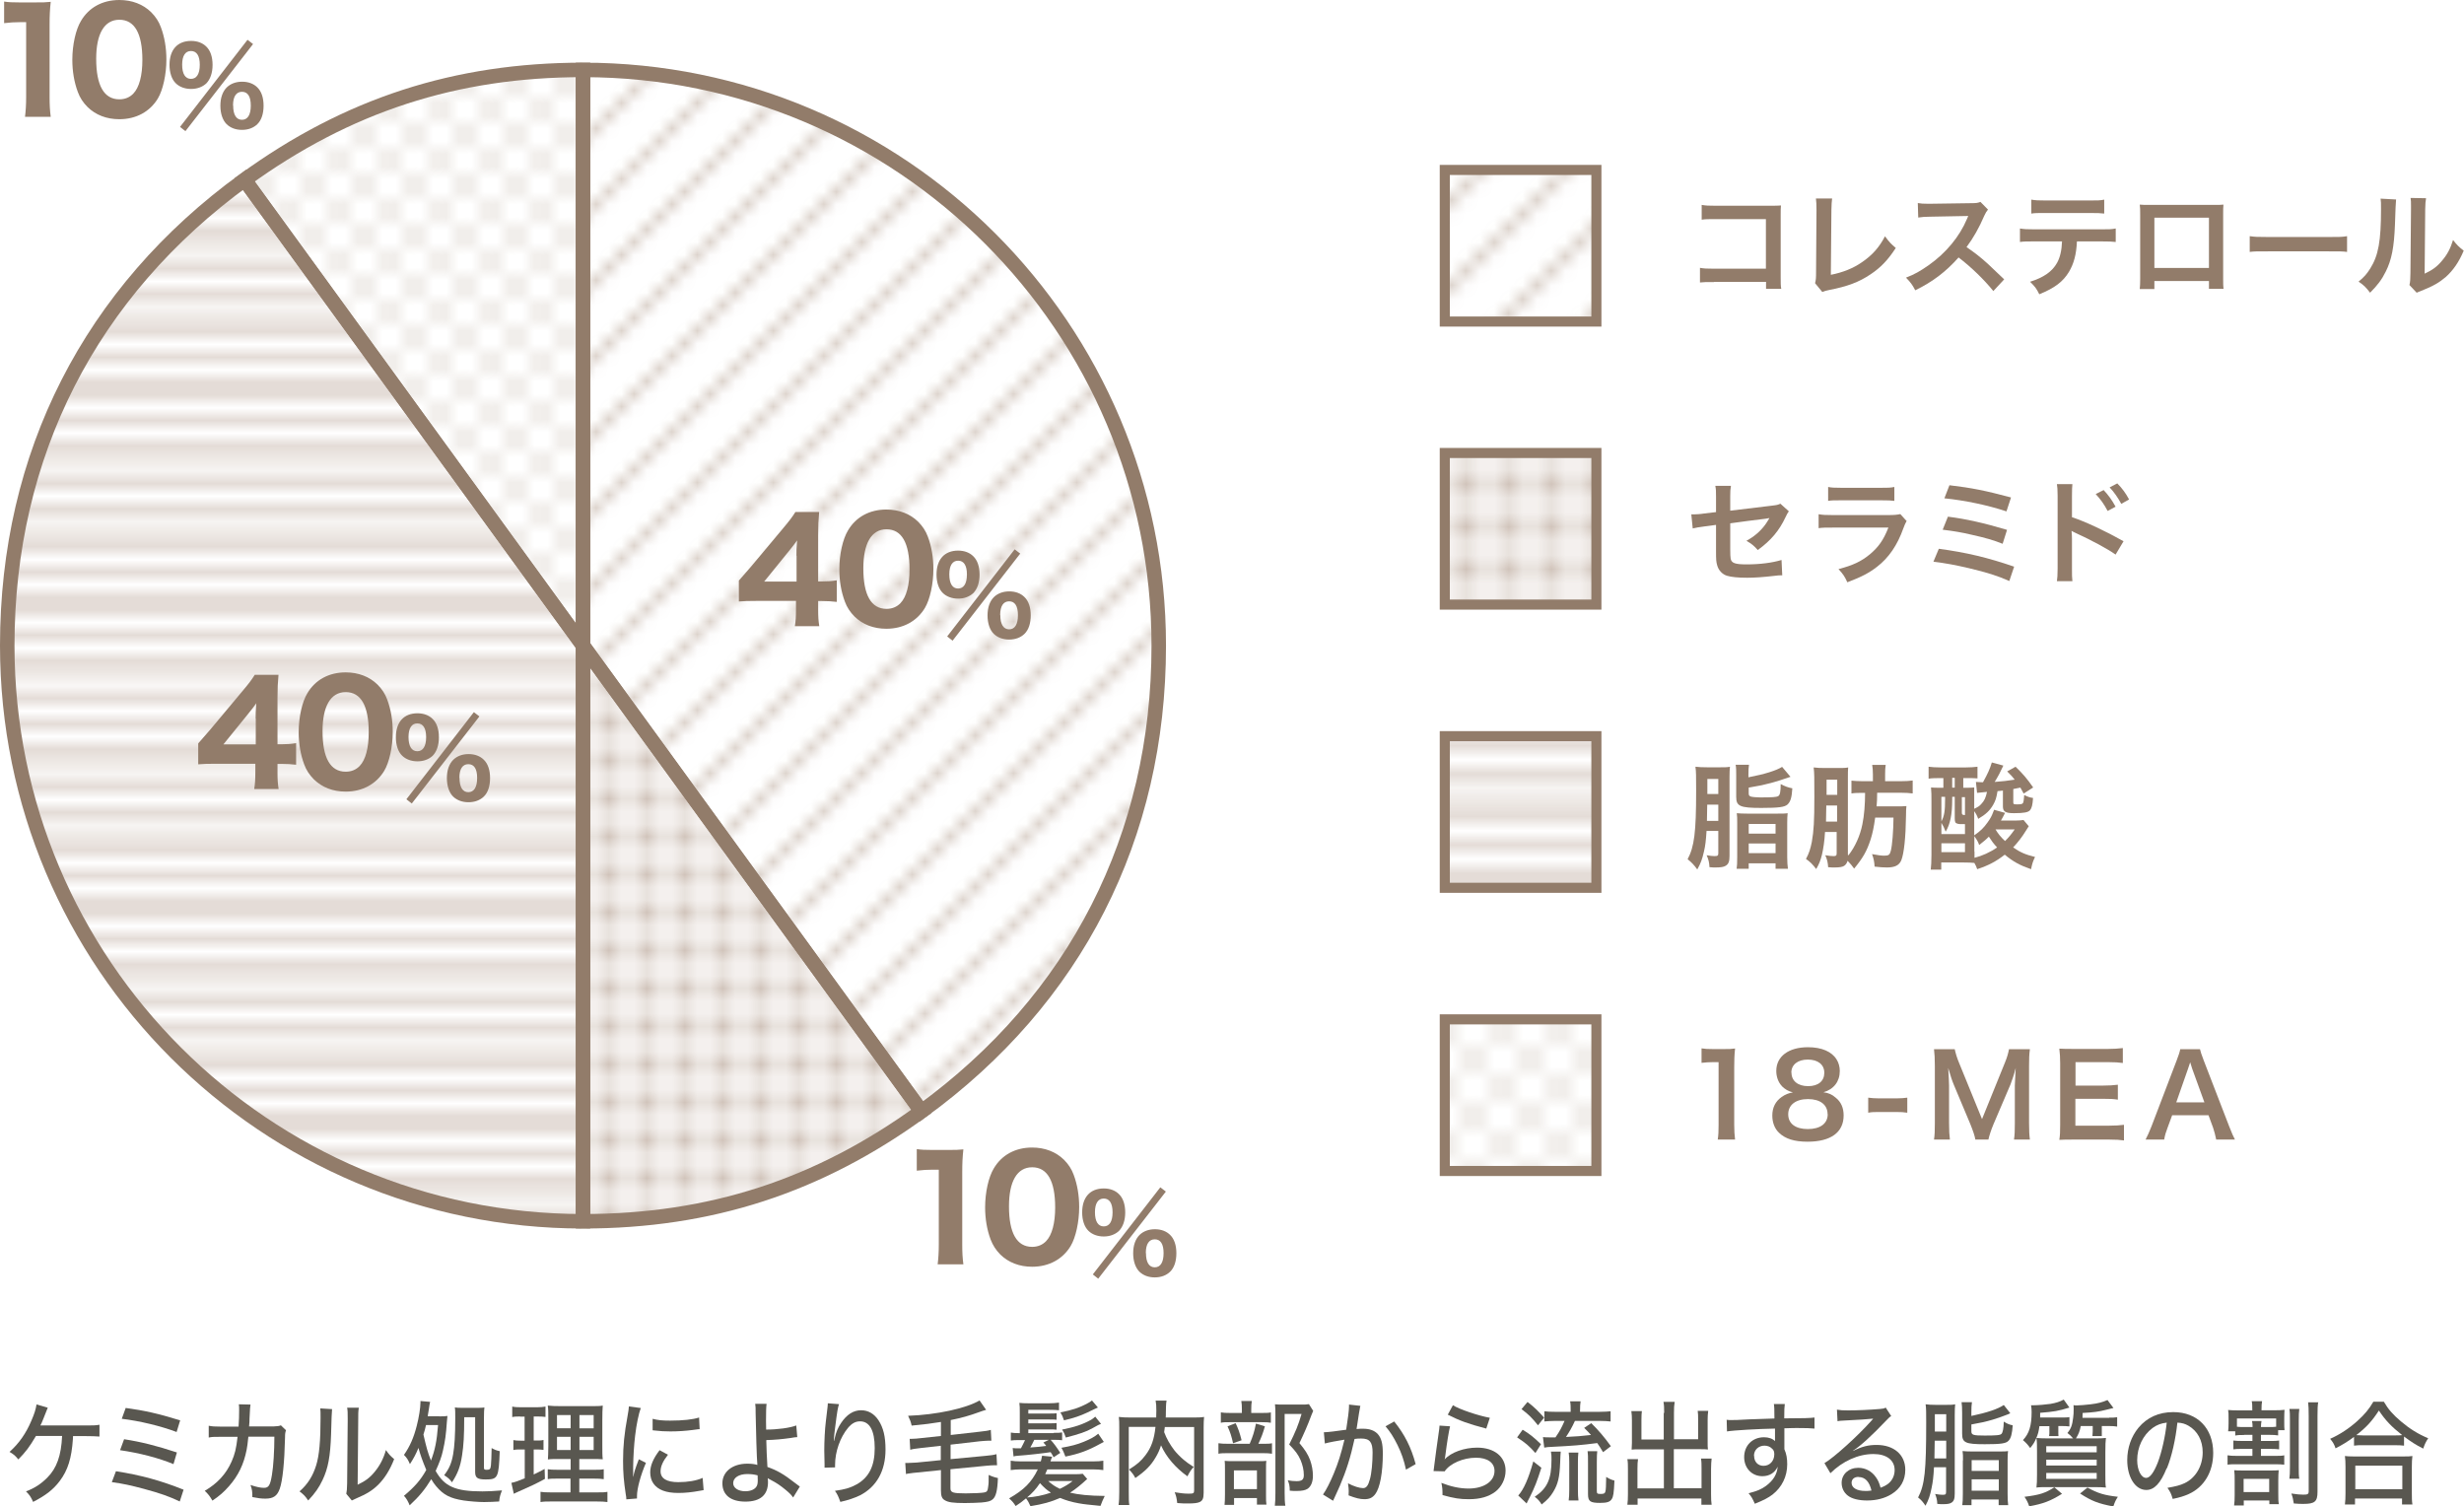 <?xml version="1.0" encoding="UTF-8"?>
<svg id="_レイヤー_2" data-name="レイヤー 2" xmlns="http://www.w3.org/2000/svg" xmlns:xlink="http://www.w3.org/1999/xlink" viewBox="0 0 173.41 106.02">
  <defs>
    <style>
      .cls-1, .cls-2, .cls-3, .cls-4, .cls-5, .cls-6 {
        fill: none;
      }

      .cls-2 {
        stroke-dasharray: 2 2;
      }

      .cls-2, .cls-3, .cls-4, .cls-5, .cls-6 {
        stroke: #a48b78;
      }

      .cls-2, .cls-4, .cls-5, .cls-6 {
        stroke-width: .3px;
      }

      .cls-7 {
        fill: url(#_新規パターンスウォッチ_5-2);
      }

      .cls-7, .cls-8, .cls-9, .cls-10 {
        stroke-width: .71px;
      }

      .cls-7, .cls-8, .cls-9, .cls-10, .cls-11, .cls-12, .cls-13, .cls-14 {
        stroke: #927c6a;
        stroke-miterlimit: 10;
      }

      .cls-8 {
        fill: url(#_新規パターンスウォッチ_3-2);
      }

      .cls-9 {
        fill: url(#_新規パターンスウォッチ_4-2);
      }

      .cls-10 {
        fill: url(#_新規パターンスウォッチ_1-2);
      }

      .cls-11 {
        fill: url(#_新規パターンスウォッチ_3);
      }

      .cls-11, .cls-12, .cls-13, .cls-14 {
        stroke-width: 1.02px;
      }

      .cls-12 {
        fill: url(#_新規パターンスウォッチ_1);
      }

      .cls-13 {
        fill: url(#_新規パターンスウォッチ_4);
      }

      .cls-14 {
        fill: url(#_新規パターンスウォッチ_5);
      }

      .cls-15 {
        fill: #927c6a;
      }

      .cls-3 {
        opacity: .5;
        stroke-dasharray: 2 1;
        stroke-width: 2px;
      }

      .cls-16 {
        fill: #fff;
      }

      .cls-4 {
        stroke-linejoin: round;
      }

      .cls-5 {
        stroke-linejoin: bevel;
      }

      .cls-17 {
        fill: #595750;
      }

      .cls-6 {
        stroke-linecap: square;
      }
    </style>
    <pattern id="_新規パターンスウォッチ_5" data-name="新規パターンスウォッチ 5" x="0" y="0" width="72" height="72" patternTransform="translate(-1373.58 -1061.19) scale(.89)" patternUnits="userSpaceOnUse" viewBox="0 0 72 72">
      <g>
        <rect class="cls-1" width="72" height="72"/>
        <line class="cls-3" x1=".5" y1="70.5" x2="72.5" y2="70.5"/>
        <line class="cls-3" x1=".5" y1="67.5" x2="72.5" y2="67.5"/>
        <line class="cls-3" x1=".5" y1="64.5" x2="72.5" y2="64.5"/>
        <line class="cls-3" x1=".5" y1="61.5" x2="72.5" y2="61.5"/>
        <line class="cls-3" x1=".5" y1="58.5" x2="72.5" y2="58.5"/>
        <line class="cls-3" x1=".5" y1="55.5" x2="72.5" y2="55.5"/>
        <line class="cls-3" x1=".5" y1="52.5" x2="72.5" y2="52.5"/>
        <line class="cls-3" x1=".5" y1="49.5" x2="72.5" y2="49.5"/>
        <line class="cls-3" x1=".5" y1="46.5" x2="72.5" y2="46.5"/>
        <line class="cls-3" x1=".5" y1="43.5" x2="72.5" y2="43.5"/>
        <line class="cls-3" x1=".5" y1="40.5" x2="72.5" y2="40.5"/>
        <line class="cls-3" x1=".5" y1="37.5" x2="72.5" y2="37.5"/>
        <line class="cls-3" x1=".5" y1="34.5" x2="72.5" y2="34.5"/>
        <line class="cls-3" x1=".5" y1="31.5" x2="72.5" y2="31.5"/>
        <line class="cls-3" x1=".5" y1="28.5" x2="72.5" y2="28.5"/>
        <line class="cls-3" x1=".5" y1="25.5" x2="72.5" y2="25.5"/>
        <line class="cls-3" x1=".5" y1="22.5" x2="72.5" y2="22.5"/>
        <line class="cls-3" x1=".5" y1="19.5" x2="72.5" y2="19.5"/>
        <line class="cls-3" x1=".5" y1="16.5" x2="72.5" y2="16.5"/>
        <line class="cls-3" x1=".5" y1="13.5" x2="72.5" y2="13.5"/>
        <line class="cls-3" x1=".5" y1="10.5" x2="72.5" y2="10.5"/>
        <line class="cls-3" x1=".5" y1="7.5" x2="72.5" y2="7.5"/>
        <line class="cls-3" x1=".5" y1="4.5" x2="72.5" y2="4.5"/>
        <line class="cls-3" x1=".5" y1="1.5" x2="72.5" y2="1.5"/>
        <line class="cls-3" x1="-12.75" y1="4.5" x2="-14.75" y2="4.5"/>
      </g>
    </pattern>
    <pattern id="_新規パターンスウォッチ_1" data-name="新規パターンスウォッチ 1" x="0" y="0" width="72" height="72" patternTransform="translate(-1373.59 -1061.19) scale(.89)" patternUnits="userSpaceOnUse" viewBox="0 0 72 72">
      <g>
        <rect class="cls-1" x="0" width="72" height="72"/>
        <line class="cls-16" x1="-23.75" y1="66" x2="-17.75" y2="72"/>
        <line class="cls-16" x1="-23.75" y1="72" x2="-17.75" y2="66"/>
        <line class="cls-4" x1="-7.48" y1="10.52" x2="10.51" y2="-7.48"/>
        <line class="cls-4" x1="-7.48" y1="16.52" x2="16.51" y2="-7.48"/>
        <line class="cls-4" x1="-7.48" y1="22.52" x2="22.51" y2="-7.48"/>
        <line class="cls-4" x1="-7.48" y1="28.52" x2="28.51" y2="-7.48"/>
        <line class="cls-4" x1="-7.48" y1="34.52" x2="34.51" y2="-7.48"/>
        <line class="cls-4" x1="-7.48" y1="40.52" x2="40.51" y2="-7.48"/>
        <line class="cls-4" x1="-7.48" y1="46.52" x2="46.51" y2="-7.48"/>
        <line class="cls-4" x1="-7.48" y1="52.52" x2="52.51" y2="-7.48"/>
        <line class="cls-4" x1="-7.48" y1="58.52" x2="58.51" y2="-7.48"/>
        <line class="cls-4" x1="-7.48" y1="64.52" x2="64.51" y2="-7.48"/>
        <line class="cls-4" x1="-7.48" y1="70.52" x2="70.51" y2="-7.48"/>
        <line class="cls-4" x1="-7.48" y1="76.51" x2="76.51" y2="-7.48"/>
        <line class="cls-4" x1="-1.48" y1="76.51" x2="76.51" y2="-1.48"/>
        <line class="cls-4" x1="4.51" y1="76.51" x2="76.51" y2="4.52"/>
        <line class="cls-4" x1="10.51" y1="76.51" x2="76.51" y2="10.52"/>
        <line class="cls-4" x1="16.51" y1="76.51" x2="76.51" y2="16.52"/>
        <line class="cls-4" x1="22.51" y1="76.51" x2="76.51" y2="22.52"/>
        <line class="cls-4" x1="28.51" y1="76.51" x2="76.51" y2="28.52"/>
        <line class="cls-4" x1="34.51" y1="76.51" x2="76.51" y2="34.52"/>
        <line class="cls-4" x1="40.51" y1="76.51" x2="76.51" y2="40.52"/>
        <line class="cls-4" x1="46.51" y1="76.51" x2="76.51" y2="46.52"/>
        <line class="cls-4" x1="52.51" y1="76.51" x2="76.51" y2="52.52"/>
        <line class="cls-4" x1="58.51" y1="76.51" x2="76.51" y2="58.52"/>
        <line class="cls-4" x1="64.51" y1="76.51" x2="76.51" y2="64.52"/>
        <line class="cls-5" x1="-28.75" y1="13.5" x2="-18.75" y2="3.5"/>
      </g>
    </pattern>
    <pattern id="_新規パターンスウォッチ_4" data-name="新規パターンスウォッチ 4" x="0" y="0" width="72" height="72" patternTransform="translate(-1384.15 -1061.19) scale(.89)" patternUnits="userSpaceOnUse" viewBox="0 0 72 72">
      <g>
        <rect class="cls-1" y="0" width="72" height="72"/>
        <line class="cls-2" x1="-1" y1="71" x2="72.44" y2="71"/>
        <line class="cls-2" x1="-1" y1="67" x2="72.44" y2="67"/>
        <line class="cls-2" x1="-1" y1="63" x2="72.44" y2="63"/>
        <line class="cls-2" x1="-1" y1="59" x2="72.44" y2="59"/>
        <line class="cls-2" x1="-1" y1="55" x2="72.44" y2="55"/>
        <line class="cls-2" x1="-1" y1="51" x2="72.44" y2="51"/>
        <line class="cls-2" x1="-1" y1="47" x2="72.44" y2="47"/>
        <line class="cls-2" x1="-1" y1="43" x2="72.44" y2="43"/>
        <line class="cls-2" x1="-1" y1="39" x2="72.44" y2="39"/>
        <line class="cls-2" x1="-1" y1="35" x2="72.44" y2="35"/>
        <line class="cls-2" x1="-1" y1="31" x2="72.44" y2="31"/>
        <line class="cls-2" x1="-1" y1="27" x2="72.44" y2="27"/>
        <line class="cls-2" x1="-1" y1="23" x2="72.44" y2="23"/>
        <line class="cls-2" x1="-1" y1="19" x2="72.44" y2="19"/>
        <line class="cls-2" x1="-1" y1="15" x2="72.44" y2="15"/>
        <line class="cls-2" x1="-1" y1="11" x2="72.44" y2="11"/>
        <line class="cls-2" x1="-1" y1="7" x2="72.44" y2="7"/>
        <line class="cls-2" x1="-1" y1="3" x2="72.44" y2="3"/>
        <line class="cls-2" x1="-1" y1="-1" x2="72.44" y2="-1"/>
        <line class="cls-2" x1="1.04" y1="73" x2="74.48" y2="73"/>
        <line class="cls-2" x1="1.04" y1="69" x2="74.48" y2="69"/>
        <line class="cls-2" x1="1.04" y1="65" x2="74.48" y2="65"/>
        <line class="cls-2" x1="1.04" y1="61" x2="74.48" y2="61"/>
        <line class="cls-2" x1="1.04" y1="57" x2="74.48" y2="57"/>
        <line class="cls-2" x1="1.04" y1="53" x2="74.48" y2="53"/>
        <line class="cls-2" x1="1.04" y1="49" x2="74.48" y2="49"/>
        <line class="cls-2" x1="1.04" y1="45" x2="74.48" y2="45"/>
        <line class="cls-2" x1="1.04" y1="41" x2="74.48" y2="41"/>
        <line class="cls-2" x1="1.04" y1="37" x2="74.48" y2="37"/>
        <line class="cls-2" x1="1.04" y1="33" x2="74.48" y2="33"/>
        <line class="cls-2" x1="1.04" y1="29" x2="74.48" y2="29"/>
        <line class="cls-2" x1="1.04" y1="25" x2="74.48" y2="25"/>
        <line class="cls-2" x1="1.04" y1="21" x2="74.48" y2="21"/>
        <line class="cls-2" x1="1.04" y1="17" x2="74.48" y2="17"/>
        <line class="cls-2" x1="1.04" y1="13" x2="74.48" y2="13"/>
        <line class="cls-2" x1="1.04" y1="9" x2="74.48" y2="9"/>
        <line class="cls-2" x1="1.04" y1="5" x2="74.48" y2="5"/>
        <line class="cls-2" x1="1.04" y1="1" x2="74.48" y2="1"/>
        <line class="cls-2" x1="-17.32" y1="5" x2="-7.12" y2="5"/>
      </g>
    </pattern>
    <pattern id="_新規パターンスウォッチ_3" data-name="新規パターンスウォッチ 3" x="0" y="0" width="72" height="74.8" patternTransform="translate(-1384.15 -1152.79) scale(.89)" patternUnits="userSpaceOnUse" viewBox="0 0 72 74.8">
      <g>
        <rect class="cls-1" y="0" width="72" height="74.8"/>
        <line class="cls-6" y1="73.95" x2="72" y2="73.95"/>
        <line class="cls-6" y1="72.25" x2="72" y2="72.25"/>
        <line class="cls-6" y1="70.55" x2="72" y2="70.55"/>
        <line class="cls-6" y1="68.85" x2="72" y2="68.85"/>
        <line class="cls-6" y1="67.15" x2="72" y2="67.15"/>
        <line class="cls-6" y1="65.45" x2="72" y2="65.45"/>
        <line class="cls-6" y1="63.75" x2="72" y2="63.75"/>
        <line class="cls-6" y1="62.05" x2="72" y2="62.05"/>
        <line class="cls-6" y1="60.35" x2="72" y2="60.35"/>
        <line class="cls-6" y1="58.65" x2="72" y2="58.65"/>
        <line class="cls-6" y1="56.95" x2="72" y2="56.95"/>
        <line class="cls-6" y1="55.25" x2="72" y2="55.25"/>
        <line class="cls-6" y1="53.55" x2="72" y2="53.55"/>
        <line class="cls-6" y1="51.85" x2="72" y2="51.85"/>
        <line class="cls-6" y1="50.15" x2="72" y2="50.15"/>
        <line class="cls-6" y1="48.45" x2="72" y2="48.45"/>
        <line class="cls-6" y1="46.75" x2="72" y2="46.75"/>
        <line class="cls-6" y1="45.05" x2="72" y2="45.05"/>
        <line class="cls-6" y1="43.35" x2="72" y2="43.35"/>
        <line class="cls-6" y1="41.65" x2="72" y2="41.65"/>
        <line class="cls-6" y1="39.95" x2="72" y2="39.95"/>
        <line class="cls-6" y1="38.25" x2="72" y2="38.25"/>
        <line class="cls-6" y1="36.55" x2="72" y2="36.55"/>
        <line class="cls-6" y1="34.85" x2="72" y2="34.85"/>
        <line class="cls-6" y1="33.15" x2="72" y2="33.15"/>
        <line class="cls-6" y1="31.45" x2="72" y2="31.45"/>
        <line class="cls-6" y1="29.75" x2="72" y2="29.75"/>
        <line class="cls-6" y1="28.05" x2="72" y2="28.05"/>
        <line class="cls-6" y1="26.35" x2="72" y2="26.35"/>
        <line class="cls-6" y1="24.65" x2="72" y2="24.65"/>
        <line class="cls-6" y1="22.95" x2="72" y2="22.95"/>
        <line class="cls-6" y1="21.25" x2="72" y2="21.25"/>
        <line class="cls-6" y1="19.55" x2="72" y2="19.55"/>
        <line class="cls-6" y1="17.85" x2="72" y2="17.85"/>
        <line class="cls-6" y1="16.15" x2="72" y2="16.15"/>
        <line class="cls-6" y1="14.45" x2="72" y2="14.45"/>
        <line class="cls-6" y1="12.75" x2="72" y2="12.75"/>
        <line class="cls-6" y1="11.05" x2="72" y2="11.05"/>
        <line class="cls-6" y1="9.35" x2="72" y2="9.35"/>
        <line class="cls-6" y1="7.65" x2="72" y2="7.65"/>
        <line class="cls-6" y1="5.95" x2="72" y2="5.95"/>
        <line class="cls-6" y1="4.25" x2="72" y2="4.25"/>
        <line class="cls-6" y1="2.55" x2="72" y2="2.55"/>
        <line class="cls-6" y1=".85" x2="72" y2=".85"/>
        <line class="cls-6" x1="-21.5" y1="7.65" x2="-10.25" y2="7.65"/>
      </g>
    </pattern>
    <pattern id="_新規パターンスウォッチ_1-2" data-name="新規パターンスウォッチ 1" patternTransform="translate(-660.34 -180.44)" xlink:href="#_新規パターンスウォッチ_1"/>
    <pattern id="_新規パターンスウォッチ_5-2" data-name="新規パターンスウォッチ 5" patternTransform="translate(-660.32 -180.44)" xlink:href="#_新規パターンスウォッチ_5"/>
    <pattern id="_新規パターンスウォッチ_3-2" data-name="新規パターンスウォッチ 3" patternTransform="translate(-660.32 -272.04)" xlink:href="#_新規パターンスウォッチ_3"/>
    <pattern id="_新規パターンスウォッチ_4-2" data-name="新規パターンスウォッチ 4" patternTransform="translate(-660.32 -180.44)" xlink:href="#_新規パターンスウォッチ_4"/>
  </defs>
  <g id="_レイアウト" data-name="レイアウト">
    <g>
      <g>
        <g>
          <path class="cls-14" d="M41.03,45.43l23.82,32.78c-7.24,5.26-14.86,7.74-23.82,7.74v-40.52Z"/>
          <path class="cls-12" d="M41.03,45.43V4.92c22.38,0,40.52,18.14,40.52,40.52,0,13.43-5.84,24.89-16.7,32.78l-23.82-32.78Z"/>
        </g>
        <g>
          <path class="cls-13" d="M41.03,45.43L17.21,12.66c7.24-5.26,14.86-7.74,23.82-7.74v40.52Z"/>
          <path class="cls-11" d="M41.03,45.43v40.52C18.65,85.95.51,67.81.51,45.43c0-13.43,5.84-24.89,16.7-32.78l23.82,32.78Z"/>
        </g>
        <g>
          <path class="cls-15" d="M52,40.86c.4-.45.68-.78.87-1l2.25-2.69c.46-.55.62-.76.86-1.14h1.67c-.05.57-.07.94-.07,1.66v3.23h.28c.36,0,.66-.02,1.03-.08v1.52c-.33-.04-.65-.06-1.03-.06h-.28v.6c0,.52.02.8.08,1.17h-1.72c.06-.36.08-.67.08-1.19v-.59h-2.76c-.59,0-.93.01-1.26.04v-1.48ZM56.05,39.11c0-.3,0-.53.05-1.08-.15.22-.35.47-.6.78l-1.72,2.12h2.28v-1.82Z"/>
          <path class="cls-15" d="M60.14,43.39c-.31-.31-.54-.66-.68-1.05-.26-.69-.39-1.47-.39-2.27,0-1.05.24-2.13.61-2.74.56-.95,1.52-1.47,2.7-1.47.89,0,1.67.3,2.24.86.31.31.54.66.68,1.05.26.69.39,1.47.39,2.28,0,1.04-.24,2.14-.6,2.74-.56.93-1.53,1.46-2.71,1.46-.9,0-1.67-.3-2.24-.86ZM60.76,40c0,1.88.55,2.85,1.63,2.85.4,0,.73-.14.98-.4.42-.43.64-1.28.64-2.37,0-1.87-.55-2.83-1.62-2.83s-1.63,1.01-1.63,2.74Z"/>
          <path class="cls-15" d="M66.35,41.73c-.28-.27-.44-.74-.44-1.29,0-1.07.56-1.69,1.52-1.69.44,0,.81.14,1.07.4.29.28.44.73.44,1.29s-.16,1.01-.44,1.3c-.27.25-.64.39-1.07.39s-.82-.14-1.08-.4ZM71.41,38.66l.39.3-4.76,6.13-.38-.3,4.75-6.13ZM66.81,40.42c0,.65.22,1,.62,1s.62-.35.62-.99-.22-.97-.62-.97-.62.34-.62.96ZM69.94,44.61c-.28-.28-.44-.74-.44-1.3s.16-1,.45-1.29c.27-.26.64-.4,1.08-.4s.81.14,1.07.4c.29.28.44.73.44,1.29s-.15,1.02-.44,1.3c-.27.26-.64.4-1.08.4s-.81-.14-1.08-.4ZM70.4,43.29c0,.65.22,1,.62,1s.62-.35.62-1-.22-.97-.62-.97-.63.33-.63.96Z"/>
        </g>
        <g>
          <path class="cls-15" d="M13.95,52.32c.4-.45.68-.78.87-1l2.25-2.69c.46-.55.62-.76.86-1.14h1.67c-.05.57-.07.94-.07,1.66v3.23h.28c.36,0,.66-.02,1.03-.08v1.52c-.33-.04-.65-.06-1.03-.06h-.28v.6c0,.52.02.8.08,1.17h-1.72c.06-.36.08-.67.08-1.19v-.59h-2.76c-.59,0-.93.01-1.26.04v-1.48ZM17.99,50.57c0-.3,0-.53.05-1.08-.15.22-.35.47-.6.78l-1.72,2.12h2.28v-1.82Z"/>
          <path class="cls-15" d="M22.09,54.85c-.31-.31-.54-.66-.68-1.05-.26-.69-.39-1.47-.39-2.27,0-1.05.24-2.13.61-2.74.56-.95,1.52-1.47,2.7-1.47.89,0,1.67.3,2.24.86.31.31.54.66.68,1.05.26.69.39,1.47.39,2.28,0,1.04-.24,2.14-.6,2.74-.56.93-1.53,1.46-2.71,1.46-.9,0-1.67-.3-2.24-.86ZM22.7,51.46c0,1.88.55,2.85,1.63,2.85.4,0,.73-.14.98-.4.42-.43.64-1.28.64-2.37,0-1.87-.55-2.83-1.62-2.83s-1.63,1.01-1.63,2.74Z"/>
          <path class="cls-15" d="M28.3,53.18c-.28-.27-.44-.74-.44-1.29,0-1.07.56-1.69,1.52-1.69.44,0,.81.14,1.07.4.29.28.44.73.44,1.29s-.16,1.01-.44,1.3c-.27.25-.64.39-1.07.39s-.82-.14-1.08-.4ZM33.35,50.12l.39.3-4.76,6.13-.38-.3,4.75-6.13ZM28.75,51.87c0,.65.22,1,.62,1s.62-.35.62-.99-.22-.97-.62-.97-.62.34-.62.96ZM31.89,56.06c-.28-.28-.44-.74-.44-1.3s.16-1,.45-1.29c.27-.26.64-.4,1.08-.4s.81.14,1.07.4c.29.28.44.73.44,1.29s-.15,1.02-.44,1.3c-.27.26-.64.4-1.08.4s-.81-.14-1.08-.4ZM32.34,54.75c0,.65.22,1,.62,1s.62-.35.62-1-.22-.97-.62-.97-.63.33-.63.96Z"/>
        </g>
        <g>
          <path class="cls-15" d="M64.52,80.87c.33.05.57.06,1.08.06h1.08c.59,0,.73,0,1.12-.04-.06.55-.08.98-.08,1.6v5.1c0,.55.02.93.08,1.39h-1.81c.05-.4.08-.84.08-1.39v-5.27h-.44c-.39,0-.69.02-1.11.07v-1.52Z"/>
          <path class="cls-15" d="M70.4,88.29c-.31-.31-.53-.66-.68-1.05-.26-.69-.39-1.47-.39-2.27,0-1.05.24-2.13.61-2.74.56-.95,1.52-1.47,2.7-1.47.89,0,1.67.3,2.24.86.31.31.54.66.68,1.05.26.69.39,1.47.39,2.28,0,1.04-.24,2.14-.6,2.74-.56.93-1.53,1.46-2.71,1.46-.9,0-1.67-.3-2.24-.86ZM71.01,84.9c0,1.88.55,2.85,1.63,2.85.4,0,.73-.14.98-.4.42-.43.64-1.28.64-2.37,0-1.87-.55-2.83-1.62-2.83s-1.63,1.01-1.63,2.74Z"/>
          <path class="cls-15" d="M76.6,86.62c-.28-.27-.44-.74-.44-1.29,0-1.07.56-1.69,1.52-1.69.44,0,.81.14,1.07.4.29.28.44.73.44,1.29s-.16,1.01-.44,1.3c-.27.25-.64.39-1.07.39s-.82-.14-1.08-.4ZM81.66,83.56l.39.3-4.76,6.13-.38-.3,4.75-6.13ZM77.06,85.31c0,.65.22,1,.62,1s.62-.35.62-.99-.22-.97-.62-.97-.62.34-.62.96ZM80.19,89.5c-.28-.28-.44-.74-.44-1.3s.16-1,.45-1.29c.27-.26.64-.4,1.08-.4s.81.14,1.07.4c.29.28.44.73.44,1.29s-.15,1.02-.44,1.3c-.27.26-.64.4-1.08.4s-.81-.14-1.08-.4ZM80.65,88.19c0,.65.22,1,.62,1s.62-.35.62-1-.22-.97-.62-.97-.63.33-.63.96Z"/>
        </g>
        <g>
          <path class="cls-15" d="M.29.11c.33.05.57.06,1.08.06h1.08c.59,0,.73,0,1.12-.04-.06.55-.08.98-.08,1.6v5.1c0,.55.02.93.08,1.39h-1.81c.05-.4.08-.84.08-1.39V1.56h-.44c-.39,0-.69.02-1.11.07V.11Z"/>
          <path class="cls-15" d="M6.16,7.53c-.31-.31-.54-.66-.68-1.05-.26-.69-.39-1.47-.39-2.27,0-1.05.24-2.13.61-2.74.56-.95,1.52-1.47,2.7-1.47.89,0,1.67.3,2.24.86.31.31.54.66.68,1.05.26.69.39,1.47.39,2.28,0,1.04-.24,2.14-.6,2.74-.56.93-1.53,1.46-2.71,1.46-.9,0-1.67-.3-2.24-.86ZM6.77,4.14c0,1.88.55,2.85,1.63,2.85.4,0,.73-.14.98-.4.42-.43.64-1.28.64-2.37,0-1.87-.55-2.83-1.62-2.83s-1.63,1.01-1.63,2.74Z"/>
          <path class="cls-15" d="M12.37,5.86c-.28-.27-.44-.74-.44-1.29,0-1.07.56-1.69,1.52-1.69.44,0,.81.14,1.07.4.29.28.44.73.44,1.29s-.16,1.01-.44,1.3c-.27.25-.64.39-1.07.39s-.82-.14-1.08-.4ZM17.42,2.8l.39.3-4.76,6.13-.38-.3,4.75-6.13ZM12.82,4.55c0,.65.22,1,.62,1s.62-.35.62-.99-.22-.97-.62-.97-.62.34-.62.96ZM15.95,8.74c-.28-.28-.44-.74-.44-1.3s.16-1,.45-1.29c.27-.26.64-.4,1.08-.4s.81.14,1.07.4c.29.28.44.73.44,1.29s-.15,1.02-.44,1.3c-.27.26-.64.4-1.08.4s-.81-.14-1.08-.4ZM16.41,7.43c0,.65.22,1,.62,1s.62-.35.62-1-.22-.97-.62-.97-.63.33-.63.96Z"/>
        </g>
      </g>
      <g>
        <path class="cls-17" d="M5.14,101.07q0,.08-.01.21c-.09,1.35-.36,2.2-.92,2.94-.45.6-.97,1.01-1.88,1.48-.15-.34-.24-.48-.5-.74.63-.24,1.06-.53,1.5-.97.66-.66.98-1.55,1.04-2.93h-1.84c-.46.78-.72,1.12-1.24,1.65-.23-.28-.33-.36-.62-.53.67-.6,1.16-1.3,1.54-2.2.22-.51.31-.81.36-1.14l.79.23q-.05.11-.29.73c-.12.29-.17.43-.23.52.04,0,.21,0,.22,0h3.04c.47,0,.6,0,.9-.05v.83c-.26-.02-.55-.03-.92-.03h-.95Z"/>
        <path class="cls-17" d="M8.16,103.54c1.77.28,3.13.65,4.76,1.3l-.27.83c-.73-.35-1.38-.58-2.53-.89-.9-.24-1.48-.37-2.25-.47l.29-.77ZM8.74,101.29c1.17.18,2.29.46,3.71.93l-.24.82c-1.04-.43-2.38-.78-3.76-.98l.28-.76ZM8.86,99.09c1.32.18,2.26.39,3.82.87l-.25.82c-1.11-.42-2.61-.78-3.86-.93l.28-.77Z"/>
        <path class="cls-17" d="M16.79,100.39c.03-.38.04-.8.04-1.14,0-.2,0-.26-.02-.42l.82.02c-.03.17-.03.22-.07,1,0,.14,0,.24-.03.54h1.7c.33-.02.38-.02.54-.08l.36.35c-.05.13-.07.22-.07.5-.04,1.76-.17,3.04-.37,3.61-.18.51-.45.7-1.02.7-.27,0-.52-.03-.91-.11,0-.41-.02-.54-.13-.85.42.14.71.2.95.2.33,0,.44-.18.56-.92.1-.58.17-1.68.17-2.68h-1.83c-.06.57-.07.62-.12.91-.2,1.03-.59,1.83-1.24,2.57-.37.42-.68.69-1.17,1.02-.2-.34-.28-.44-.54-.69.89-.52,1.5-1.18,1.89-2.06.23-.53.32-.88.42-1.74h-1.25c-.45,0-.53,0-.78.05v-.83c.25.05.42.06.79.06h1.31Z"/>
        <path class="cls-17" d="M23.37,99.17q-.03.21-.07,1.78c-.05,1.54-.21,2.4-.6,3.21-.25.53-.52.92-1.01,1.44-.22-.32-.32-.42-.61-.64.58-.51.93-1.07,1.17-1.83.22-.71.31-1.72.31-3.37,0-.34,0-.45-.02-.64l.83.05ZM25.25,99.08c-.04.27-.04.4-.04.97l-.04,4.44c.55-.26.87-.5,1.21-.92.36-.44.61-.92.78-1.52.21.3.29.39.58.64-.3.76-.66,1.34-1.12,1.8-.42.41-.81.65-1.56.97-.14.06-.22.1-.3.14l-.39-.47c.04-.19.05-.32.06-.73l.04-4.36v-.19c0-.42,0-.57-.04-.78h.84Z"/>
        <path class="cls-17" d="M30.91,99.68c.29,0,.43,0,.58-.03-.02.18-.02.22-.04.42-.06.88-.12,1.33-.28,2.03-.09.42-.25.85-.51,1.42.62,1.1,1.39,1.44,3.29,1.44.38,0,.81-.02,1.38-.07-.12.3-.17.46-.2.78-.25.02-.8.04-1.06.04-.41,0-1.02-.05-1.44-.11-.95-.15-1.42-.39-1.94-1.01-.12-.15-.23-.29-.34-.49-.44.72-.84,1.21-1.52,1.84-.11-.28-.23-.49-.4-.67.74-.62,1.17-1.1,1.57-1.82-.28-.68-.4-1.01-.55-1.55-.18.44-.32.7-.6,1.14-.15-.34-.21-.43-.42-.65.42-.6.69-1.22.9-2.05.15-.57.26-1.28.26-1.62v-.12l.68.06c-.03.14-.05.23-.08.46-.03.19-.05.33-.09.55h.81ZM29.98,100.3c-.05.22-.1.42-.18.66.22.95.3,1.24.53,1.83.28-.73.41-1.35.5-2.5h-.85ZM32.67,99.73c0,1.31-.04,1.99-.15,2.69-.12.8-.31,1.29-.71,1.9-.16-.22-.26-.31-.55-.5.36-.47.52-.85.63-1.47.1-.58.15-1.33.15-2.56,0-.33,0-.61-.03-.74.12.02.25.03.52.03h.9c.32,0,.53,0,.66-.03-.02.17-.03.38-.03.71v3.54c0,.12.04.14.2.14.21,0,.26-.05.29-.31.02-.21.04-.64.05-1.22.2.11.31.16.57.22-.07,1.87-.13,1.99-.99,1.99-.58,0-.74-.12-.74-.53v-3.85h-.77Z"/>
        <path class="cls-17" d="M36.61,99.69c-.25,0-.38,0-.56.04v-.74c.18.04.36.05.65.05h1.06c.28,0,.45-.02.63-.05v.73c-.18-.02-.32-.03-.55-.03h-.28v1.69h.22c.2,0,.31,0,.47-.04v.7c-.15-.02-.28-.03-.47-.03h-.22v1.76c.32-.15.43-.21.77-.39l.02.7c-.66.36-.9.47-2.05.98-.04.02-.07.04-.14.07l-.17-.77c.25-.05.42-.11.94-.32v-2.03h-.3c-.21,0-.33,0-.5.04v-.7c.17.03.28.04.51.04h.28v-1.69h-.32ZM40.16,104.06h-.87c-.39,0-.55,0-.74.04v-.7c.17.03.33.04.74.04h.87v-.76h-.71c-.47,0-.69,0-.89.03q.02-.18.03-.97v-1.77c0-.53,0-.79-.04-1.05.26.03.49.04.97.04h1.96c.54,0,.75,0,.94-.04-.02.23-.03.58-.03,1.06v1.67c0,.55,0,.81.03,1.05-.23-.02-.4-.02-.82-.02h-.83v.76h.98c.38,0,.54,0,.74-.04v.7c-.2-.03-.38-.04-.73-.04h-.99v.97h1.25c.36,0,.54,0,.73-.04v.72c-.23-.03-.4-.04-.78-.04h-3.14c-.38,0-.54,0-.79.04v-.72c.2.03.36.04.72.04h1.39v-.97ZM39.2,99.59v.93h.96v-.93h-.96ZM39.2,101.12v.93h.96v-.93h-.96ZM40.78,100.52h1v-.93h-1v.93ZM40.78,102.05h1v-.93h-1v.93Z"/>
        <path class="cls-17" d="M45.1,99.08c-.15.41-.31,1.17-.4,1.95-.08.64-.13,1.49-.14,2.18v.72h.01c.07-.35.11-.5.39-1.23l.5.25c-.37.86-.63,1.81-.63,2.33,0,.03,0,.1,0,.18l-.75.06c0-.14-.01-.18-.04-.35-.14-.93-.19-1.52-.19-2.36,0-1.06.09-1.93.31-3.12.07-.42.09-.5.1-.71l.81.11ZM47.01,102.38c-.36.46-.52.82-.52,1.17,0,.5.43.76,1.25.76.65,0,1.27-.1,1.71-.3l.07.86c-.09.02-.12.02-.28.05-.55.1-1.01.15-1.5.15-.87,0-1.44-.22-1.75-.66-.15-.2-.23-.5-.23-.78,0-.48.21-.98.66-1.57l.59.32ZM45.92,99.85c.39.1.68.13,1.24.13.9,0,1.62-.08,2.04-.22l.04.82c-.05,0-.09,0-.51.06-.45.06-1.01.1-1.54.1-.42,0-.74-.02-1.06-.06-.1,0-.12-.02-.2-.02v-.8Z"/>
        <path class="cls-17" d="M53.95,98.79c-.03.24-.04.56-.04,1.2,0,.17,0,.19.01.62.81,0,1.68-.12,2.12-.29l.07.82q-.14,0-.46.06c-.63.09-1.1.13-1.72.15.01.59.04,1.21.08,1.89.68.24,1.15.51,1.92,1.11.23.17.25.19.36.27l-.47.77c-.13-.18-.24-.3-.53-.54-.39-.32-.63-.48-1.03-.69-.1-.06-.15-.07-.23-.13.01.06.02.17.02.28,0,.9-.54,1.37-1.59,1.37s-1.62-.48-1.62-1.29.71-1.38,1.75-1.38c.28,0,.55.03.71.09v-.04c-.04-.33-.1-2.5-.12-3.58,0-.4,0-.47-.03-.68h.8ZM52.58,103.74c-.58,0-.98.26-.98.64,0,.34.36.57.85.57.39,0,.7-.14.81-.37.05-.1.07-.21.07-.41,0-.1-.01-.34-.01-.34-.29-.07-.44-.09-.74-.09Z"/>
        <path class="cls-17" d="M59.05,98.82c-.09.27-.12.42-.28,1.68-.06.45-.08.66-.09.9h.02q.01-.06.05-.2c.09-.42.23-.74.44-1.05.4-.6.87-.9,1.41-.9.5,0,.92.24,1.23.71.34.53.49,1.14.49,2.06,0,1.5-.63,2.62-1.8,3.22-.37.18-.84.34-1.38.46-.14-.39-.2-.53-.38-.78.72-.1,1.11-.22,1.56-.47.85-.5,1.24-1.29,1.24-2.54s-.37-1.88-1.03-1.88c-.32,0-.58.14-.85.46-.55.66-.91,1.67-.91,2.6t0,.18l-.74.02s0-.07,0-.09v-.16c0-.21-.02-.82-.02-.95,0-.63.04-1.51.11-2.05l.12-1.01c.01-.14.02-.17.02-.27l.78.06Z"/>
        <path class="cls-17" d="M66.24,100.07c-.67.11-1.21.18-2.08.26-.07-.3-.11-.4-.25-.69,1.99-.07,4.08-.52,5.03-1.08l.46.66q-.28.08-.49.16c-.68.25-1.25.41-2,.56v1.05l2.03-.23c.46-.05.59-.07.79-.13l.04.76h-.16c-.15,0-.39.02-.63.04l-2.08.24v1.02l2.44-.23c.42-.04.57-.06.79-.12l.04.78c-.09,0-.15,0-.2,0-.15,0-.37.02-.6.04l-2.48.24v1.34c0,.3.17.36,1.08.36.52,0,1.17-.03,1.32-.07.17-.04.22-.1.25-.37.04-.27.04-.34.04-.86q.31.15.65.22c-.03.88-.14,1.31-.37,1.5-.15.13-.34.18-.77.22-.27.02-.78.04-1.19.04-.81,0-1.17-.05-1.41-.2-.2-.11-.27-.3-.27-.69v-1.43l-1.66.17c-.14.02-.24.02-.3.03-.12.02-.21.03-.22.03-.17.02-.17.02-.28.05l-.05-.78c.07,0,.12,0,.17,0,.12,0,.43-.02.63-.03l1.7-.17v-1.01l-1.35.15c-.47.06-.6.07-.8.13l-.04-.77c.07,0,.12,0,.15,0,.17,0,.42-.02.65-.05l1.4-.15v-.99Z"/>
        <path class="cls-17" d="M76.53,104.07c-.4.38-.84.74-1.22.98.59.14,1.33.22,2.44.23-.11.22-.23.49-.3.7-.96-.1-1.07-.1-1.52-.18-.55-.1-.88-.2-1.32-.38-.64.28-1.21.44-2.09.58-.09-.21-.17-.36-.31-.55-.29.24-.44.35-.73.54-.14-.22-.22-.32-.46-.54,1.05-.6,1.58-1.13,2.02-2.04h-1.15c-.31,0-.53.02-.76.05v-.66c.19.03.43.05.76.05h1.36c.04-.16.06-.22.09-.4l.71.07c-.03.06-.08.19-.12.33h2.96c.36,0,.57-.02.76-.05v.66c-.22-.03-.45-.05-.76-.05h-3.18c-.08.18-.09.2-.15.34h2c.3,0,.47,0,.64-.03l.32.37ZM74.15,100.84c.32,0,.44,0,.6-.03v.55c-.17-.02-.3-.03-.6-.03h-.21c.22.24.44.54.68.92l-.47.31c-.09-.18-.14-.26-.21-.36-.44.07-1.66.21-2.28.25-.11,0-.26.03-.33.05l-.06-.59c.08,0,.15.02.23.02.04,0,.09,0,.16,0h.19c.12-.23.19-.36.29-.58h-.37c-.33,0-.44,0-.63.03v-.56c.17.03.31.04.59.04h.04v-1.46c0-.29,0-.47-.03-.67.19.02.37.03.68.03h1.38c.31,0,.51-.02.73-.05v.54c-.18-.02-.36-.03-.68-.03h-1.48v.26h1.48c.28,0,.36,0,.51-.02v.46c-.15-.02-.25-.02-.51-.02h-1.48v.27h1.48c.28,0,.38,0,.51-.02v.47c-.15-.02-.25-.02-.51-.02h-1.48v.26h1.78ZM72.27,105.39c.58-.04,1.1-.14,1.69-.34-.33-.22-.47-.35-.77-.67-.28.42-.54.7-.92,1.02ZM72.79,101.33c-.11.22-.18.38-.28.54.47-.03.75-.06,1.12-.11-.07-.1-.1-.13-.2-.24l.39-.19h-1.03ZM73.77,104.23c.25.23.5.4.82.55.39-.19.59-.31.9-.55h-1.73ZM77.26,99.06c-.17.08-.19.08-.74.35-.49.23-.92.38-1.64.55-.1-.29-.11-.32-.25-.56.82-.16,1.32-.32,1.91-.64.12-.06.2-.11.31-.2l.42.5ZM77.68,101.48c-.09.05-.16.09-.21.11-.9.5-1.54.73-2.49.92-.07-.19-.16-.42-.28-.62.68-.12,1.08-.22,1.57-.42.47-.19.79-.37,1.02-.57l.39.57ZM77.48,100.21c-.14.05-.18.07-.59.3-.46.26-.95.42-1.88.66-.09-.26-.13-.35-.26-.56.9-.18,1.44-.36,2.04-.69.1-.06.18-.12.29-.22l.4.5Z"/>
        <path class="cls-17" d="M81.98,100.41c-.02.17-.03.23-.05.38.18.47.4.86.72,1.28.15.19.41.46.66.67.19.16.34.27.7.5-.19.2-.31.39-.44.66-.85-.61-1.49-1.36-1.86-2.18-.1.33-.22.58-.38.85-.34.58-.73.97-1.43,1.45-.09-.2-.23-.38-.44-.6.57-.36.85-.6,1.15-1,.42-.55.62-1.13.71-2h-1.88v4.57c0,.48,0,.72.04.93h-.76c.04-.26.05-.56.05-.94v-4.51c0-.32,0-.54-.03-.75.25.03.45.04.79.04h1.84c0-.22.01-.34.01-.49,0-.32-.01-.48-.05-.7h.77c-.02.14-.04.23-.04.41q0,.07-.01.46c0,.13,0,.23-.01.32h1.91c.36,0,.55,0,.79-.04-.02.22-.03.42-.03.75v4.58c0,.4-.07.56-.28.66-.16.07-.39.1-.82.1-.23,0-.41,0-.76-.03-.04-.33-.07-.5-.18-.76.37.06.66.1.98.1.34,0,.39-.02.39-.24v-4.45h-2.05Z"/>
        <path class="cls-17" d="M88.87,101.61c.32,0,.5,0,.65-.04v.74c-.16-.03-.35-.04-.62-.04h-2.44c-.34,0-.52,0-.71.04v-.74c.18.03.36.04.72.04h1.48c.23-.53.33-.87.44-1.42l.63.19c-.13.47-.24.76-.46,1.23h.31ZM88.77,99.44c.32,0,.5,0,.67-.04v.73c-.15-.03-.32-.04-.63-.04h-2.27c-.28,0-.46,0-.62.04v-.73c.17.03.34.04.68.04h.8v-.26c0-.23-.01-.42-.04-.58h.74c-.03.16-.04.34-.04.58v.26h.71ZM86.84,105.91h-.66c.02-.2.03-.39.03-.74v-1.7c0-.34,0-.5-.02-.66.16.02.3.02.58.02h1.83c.28,0,.42,0,.52-.02-.02.17-.02.25-.02.62v1.86c0,.27,0,.42.03.6h-.67v-.46h-1.61v.47ZM86.96,100.16c.19.4.28.65.42,1.2l-.6.21c-.12-.52-.19-.75-.39-1.19l.57-.22ZM86.84,104.8h1.62v-1.32h-1.62v1.32ZM92.42,99.29c-.05.11-.07.17-.14.34-.23.63-.52,1.29-.83,1.93.42.51.59.78.75,1.19.13.36.2.75.2,1.11,0,.44-.14.76-.38.92-.16.1-.39.15-.77.15-.18,0-.28,0-.48-.02,0-.33-.04-.5-.14-.73.23.04.41.06.62.06.38,0,.51-.11.51-.43,0-.35-.08-.7-.23-1.06-.17-.38-.35-.63-.8-1.09.44-.88.65-1.38.87-2.15h-1.19v5.54c0,.43.01.68.05.92h-.74c.03-.25.04-.54.04-.9v-5.55c0-.23,0-.45-.03-.69.18.02.35.02.59.02h1.23c.28,0,.43,0,.57-.03l.29.46Z"/>
        <path class="cls-17" d="M93.16,100.8c.26,0,.96-.09,1.58-.18.12-.75.2-1.37.2-1.63,0-.03,0-.08,0-.14l.8.09c-.02.1-.04.16-.05.26q-.03.15-.05.28t-.12.78c-.03.18-.03.2-.05.31.2-.02.31-.02.47-.02.46,0,.8.13,1.03.38.25.29.35.66.35,1.37,0,1.33-.2,2.41-.53,2.85-.2.26-.41.36-.77.36-.3,0-.63-.08-1.11-.27,0-.13.01-.23.01-.3,0-.14-.01-.27-.05-.55.39.21.81.34,1.06.34.23,0,.36-.18.48-.62.12-.42.19-1.18.19-1.88,0-.74-.2-.99-.8-.99-.15,0-.28,0-.47.03-.29,1.33-.58,2.23-1.03,3.29-.05.13-.22.48-.48,1.06l-.71-.44c.22-.3.51-.88.76-1.48.32-.78.49-1.31.75-2.38-.57.09-1.09.19-1.38.27l-.07-.79ZM98.12,100.04c.74.92,1.19,1.81,1.51,3l-.68.39c-.14-.65-.31-1.15-.6-1.74-.28-.56-.5-.91-.84-1.31l.61-.34Z"/>
        <path class="cls-17" d="M102.05,100.38c-.1.44-.21,1.1-.33,2.05-.02.14-.02.18-.05.28.45-.5,1.38-.83,2.29-.83,1.21,0,2,.64,2,1.62,0,.58-.28,1.14-.72,1.48-.48.36-1.08.53-1.87.53-.63,0-1.01-.06-1.85-.29,0-.4-.01-.54-.08-.86.66.26,1.3.4,1.91.4,1.08,0,1.83-.5,1.83-1.24,0-.58-.49-.93-1.3-.93-.9,0-1.83.4-2.21.96l-.78-.02c.02-.14.02-.18.06-.47.07-.58.17-1.29.31-2.28.03-.18.04-.28.05-.45l.76.05ZM102.24,98.89c.47.3,1.83.75,2.61.89l-.25.76c-1.29-.34-1.86-.55-2.71-.98l.36-.66Z"/>
        <path class="cls-17" d="M107.16,100.62c.51.31.76.51,1.29,1.02l-.39.62c-.47-.52-.68-.7-1.29-1.1l.39-.54ZM108.48,103.29c-.31.97-.46,1.36-.81,2.06-.05.11-.07.14-.15.29q-.04.08-.08.17l-.59-.56c.39-.43.73-1.21,1.06-2.4l.56.44ZM107.51,98.67c.46.35.76.65,1.16,1.1l-.43.54c-.4-.5-.65-.76-1.16-1.14l.43-.51ZM109.84,102.17q-.02.18-.04.78c-.04,1.01-.15,1.49-.49,2.05-.21.34-.39.54-.81.88-.17-.26-.25-.36-.49-.54.88-.59,1.18-1.25,1.18-2.6,0-.25,0-.37-.04-.58h.69ZM112.59,99.36c.35,0,.58-.02.76-.04v.72c-.2-.02-.42-.04-.76-.04h-1.75c-.2.44-.39.77-.63,1.13.81-.04,1.07-.06,1.76-.14-.15-.16-.23-.26-.48-.5l.5-.33c.51.5.92.98,1.38,1.62l-.55.42c-.2-.33-.26-.43-.41-.64-1.19.15-1.66.19-3.26.27-.14,0-.3.02-.47.05l-.09-.74c.09.02.38.02.6.02h.28c.31-.45.44-.7.64-1.16h-.68c-.29,0-.55.02-.74.04v-.72c.2.03.41.04.75.04h1.1v-.09c0-.27,0-.45-.04-.65h.74c-.03.18-.04.37-.04.65v.09h1.38ZM110.4,105.6c.03-.22.04-.46.04-.76v-1.94c0-.27-.01-.49-.04-.67h.68c-.02.2-.03.38-.03.67v1.94c0,.3.01.58.04.76h-.7ZM112.38,104.92c0,.19.03.22.27.22.23,0,.3-.04.33-.16.04-.12.05-.4.06-1.04.22.14.36.2.58.26-.04.91-.08,1.13-.19,1.3-.12.2-.34.27-.82.27-.7,0-.85-.11-.85-.62v-2.24c0-.4,0-.58-.03-.78h.68c-.02.19-.03.37-.03.75v2.03Z"/>
        <path class="cls-17" d="M117.12,99.43c0-.38-.01-.57-.05-.77h.79c-.04.23-.05.42-.05.77v1.86h1.7v-1.39c0-.25,0-.42-.03-.61h.74c-.03.23-.04.39-.04.66v1.59c0,.2,0,.33.02.47-.17-.02-.32-.02-.49-.02h-1.91v2.75h1.95v-1.41c0-.28,0-.48-.04-.68h.75c-.02.19-.04.42-.04.74v1.76c0,.35.01.54.04.75h-.72v-.44h-4.49v.44h-.72c.03-.22.04-.45.04-.75v-1.72c0-.31,0-.53-.04-.74h.75c-.03.18-.04.38-.04.69v1.37h1.86v-2.75h-1.77c-.17,0-.33,0-.5.02.01-.16.02-.32.02-.47v-1.58c0-.25-.01-.45-.04-.66h.74c-.02.16-.03.36-.03.62v1.38h1.57v-1.86Z"/>
        <path class="cls-17" d="M121.5,99.92c.15.02.21.02.33.02.2,0,.5,0,1.3-.05q.47-.02,1.75-.06c0-.68-.01-.82-.04-1.02h.77c-.03.24-.04.38-.04,1.01,1.32,0,1.88-.02,2.13-.06v.78c-.26-.03-.6-.04-1.22-.04-.2,0-.32,0-.9.02v1.47c.15.34.2.66.2,1.06,0,.86-.37,1.61-1.03,2.13-.29.22-.62.4-1.25.65-.17-.38-.23-.49-.44-.74.6-.15.9-.28,1.23-.52.51-.38.77-.81.82-1.35-.2.43-.58.67-1.08.67-.74,0-1.28-.57-1.28-1.34,0-.82.58-1.4,1.4-1.4.33,0,.6.1.77.27t0-.1v-.78c-1.16.02-2.92.12-3.38.2l-.02-.8ZM123.45,102.46c0,.42.27.7.66.7.44,0,.76-.34.76-.81,0-.18-.04-.3-.15-.39-.13-.14-.32-.22-.54-.22-.42,0-.74.3-.74.71Z"/>
        <path class="cls-17" d="M129.3,99.21c.24.04.37.05.77.05.66,0,1.52-.04,2.23-.1.23-.02.31-.03.41-.1l.39.6c-.11.06-.15.1-.37.33-1.01,1.06-1.8,1.78-2.31,2.1v.02c.63-.31,1.07-.42,1.65-.42,1.22,0,2.02.69,2.02,1.75,0,.74-.34,1.33-.98,1.72-.47.29-1.06.44-1.71.44-.58,0-1.07-.12-1.35-.34-.28-.21-.44-.54-.44-.9,0-.61.5-1.06,1.17-1.06.5,0,.95.24,1.24.66.15.21.23.38.33.74.25-.09.39-.17.55-.29.28-.23.44-.57.44-.95,0-.7-.57-1.13-1.49-1.13-1.07,0-2.17.5-3.03,1.35l-.42-.71c.66-.38,2.37-1.93,3.31-2.99.02-.02.1-.11.12-.14h0c-.26.03-1.04.09-2.15.14-.16,0-.22.02-.36.04l-.04-.82ZM130.8,103.94c-.3,0-.49.16-.49.42,0,.35.37.57.98.57.15,0,.19,0,.42-.03-.15-.63-.45-.95-.91-.95Z"/>
        <path class="cls-17" d="M136.11,103.26c-.04.71-.08,1.03-.17,1.46-.11.54-.2.82-.43,1.25-.17-.26-.31-.42-.52-.58.47-.9.57-1.86.57-5.28,0-.73,0-.97-.04-1.28.22.03.41.04.7.04h.78c.26,0,.42,0,.6-.04-.02.19-.03.38-.03.77v5.51c0,.38-.06.54-.24.65-.12.07-.27.1-.59.1-.12,0-.2,0-.4-.02-.01-.29-.05-.43-.15-.7.2.04.4.06.52.06.22,0,.25-.03.25-.22v-1.72h-.86ZM136.97,102.64v-1.25h-.81l-.02,1.25h.83ZM136.97,100.75v-1.22h-.8v1.22h.8ZM138.74,99.65c1.11-.23,1.9-.5,2.28-.77l.46.58q-.05.02-.15.07c-.23.1-.79.29-1.08.38-.56.16-.73.2-1.51.34v.48c0,.26.13.3.93.3s1.1-.02,1.19-.12c.09-.1.15-.36.16-.86.25.15.38.21.63.26-.04.58-.12.9-.29,1.08-.18.2-.53.25-1.68.25-1.36,0-1.59-.11-1.59-.74v-1.46c0-.34-.01-.55-.04-.76h.73c-.03.2-.04.4-.04.72v.25ZM138.15,102.78c0-.3,0-.47-.03-.66.18.02.34.03.65.03h1.9c.31,0,.5,0,.65-.03-.02.18-.03.36-.03.66v2.33c0,.37.01.58.04.82h-.67v-.4h-1.91v.4h-.65c.03-.21.04-.4.04-.82v-2.33ZM138.76,103.52h1.91v-.76h-1.91v.76ZM138.76,104.91h1.91v-.8h-1.91v.8Z"/>
        <path class="cls-17" d="M143.53,100.36c-.05.38-.1.58-.23.87-.12.28-.19.39-.42.68-.19-.26-.28-.36-.51-.56.44-.46.61-1.02.61-1.98,0-.12-.01-.35-.04-.47.07,0,.12,0,.15,0,.32,0,.9-.05,1.23-.1.38-.07.62-.14.92-.3l.4.56c-.77.24-1.07.29-2.06.37,0,.15,0,.2,0,.33h1.51c.25,0,.41,0,.55-.03v.66c-.15-.02-.33-.03-.55-.03h-.23v.32s0,.05,0,.09v.12c0,.09,0,.1.01.18h-.66c.01-.08.01-.12.02-.18v-.11s0-.07,0-.08v-.33h-.74ZM145.12,105.13c-.82.51-1.32.7-2.31.88-.1-.29-.14-.37-.33-.67,1.06-.13,1.47-.26,2.1-.67l.54.46ZM148.43,99.77c.25,0,.4,0,.57-.03v.66c-.18-.03-.33-.04-.57-.04h-.51v.35s0,.04,0,.07c0,.03,0,.08,0,.15,0,.06,0,.08,0,.14h-.66c0-.08.02-.26.02-.34v-.37h-.84c-.08.38-.15.57-.34.87h1.29c.36,0,.59,0,.82-.03-.03.26-.04.46-.04.99v1.6c0,.46,0,.72.04.9-.19-.02-.44-.03-.78-.03h-3.33c-.33,0-.58,0-.78.03.03-.22.04-.49.04-.93v-1.58c0-.49,0-.68-.04-.98.22.02.45.03.78.03h1.8c-.14-.17-.24-.26-.4-.38.25-.3.34-.55.4-1.05.03-.22.04-.36.04-.67,0-.07,0-.14-.01-.24.11.02.15.02.21.02.19,0,.68-.04,1-.08.5-.06.81-.14,1.18-.3l.42.56q-.15.03-.53.13c-.5.13-.89.18-1.64.22,0,.16,0,.22-.01.34h1.89ZM144.01,102.21h3.55v-.43h-3.55v.43ZM144.01,103.14h3.55v-.41h-3.55v.41ZM144.01,104.08h3.55v-.42h-3.55v.42ZM146.91,104.69c.74.41,1.19.54,2.14.65-.15.24-.2.33-.32.68-1.06-.2-1.54-.39-2.34-.91l.52-.42Z"/>
        <path class="cls-17" d="M152.48,103.34c-.42,1.05-.87,1.52-1.43,1.52-.77,0-1.34-.89-1.34-2.1,0-.86.28-1.66.79-2.28.6-.72,1.43-1.1,2.45-1.1,1.7,0,2.81,1.14,2.81,2.87,0,1.34-.64,2.41-1.73,2.9-.34.15-.63.24-1.12.34-.11-.37-.17-.5-.37-.78.57-.1.9-.18,1.21-.33.78-.37,1.27-1.21,1.27-2.17,0-.83-.36-1.5-1-1.87-.25-.14-.44-.2-.78-.22-.13,1.19-.39,2.36-.74,3.22ZM151.48,100.51c-.66.49-1.07,1.34-1.07,2.25,0,.7.28,1.25.63,1.25.26,0,.53-.35.82-1.08.28-.74.53-1.85.63-2.81-.4.05-.68.15-1,.38Z"/>
        <path class="cls-17" d="M157.95,100.99c-.29,0-.44,0-.64.04v-.3h-.5c.02-.17.03-.3.03-.56v-.38c0-.25,0-.39-.03-.56.2.02.38.03.74.03h.96v-.06c0-.26,0-.43-.04-.59h.73c-.03.17-.04.32-.04.58v.06h.81c.37,0,.58,0,.81-.03-.01.17-.02.32-.02.54v.35c0,.23,0,.38.02.54h-.45v.37c-.2-.03-.34-.04-.63-.04h-.58v.43h.69c.27,0,.42,0,.59-.03v.62c-.17-.02-.3-.03-.59-.03h-.69v.49h1.01c.3,0,.45,0,.63-.04v.66c-.18-.02-.33-.03-.63-.03h-2.71c-.26,0-.47,0-.65.03v-.66c.18.03.34.04.65.04h1.1v-.49h-.74c-.29,0-.42,0-.6.03v-.62c.17.02.33.03.6.03h.74v-.43h-.58ZM159.79,103.49c.25,0,.4,0,.58-.02-.02.22-.03.38-.03.71v.95c0,.36,0,.53.04.73h-.67v-.26h-1.8v.35h-.68c.03-.22.04-.41.04-.72v-1.02c0-.3,0-.5-.03-.74.18.02.36.02.63.02h1.92ZM158.53,100.43c0-.18-.01-.3-.04-.42h.67c-.02.12-.04.22-.04.42h.58c.23,0,.34,0,.49-.02v-.58h-2.76v.58c.17.02.28.02.52.02h.58ZM157.9,105.01h1.8v-.93h-1.8v.93ZM161.82,99.15c-.03.22-.04.42-.04.85v3.2c0,.49,0,.67.04.87h-.7c.03-.24.04-.39.04-.87v-3.18c0-.46,0-.64-.04-.86h.7ZM163.15,98.68c-.04.22-.05.5-.05.97v5.35c0,.68-.2.84-.99.84-.17,0-.41,0-.68-.03-.04-.28-.08-.46-.17-.7.39.06.64.08.84.08.32,0,.38-.04.38-.25v-5.27c0-.48-.01-.74-.04-.98h.73Z"/>
        <path class="cls-17" d="M165.68,101.12c-.51.37-.79.54-1.31.81-.08-.25-.17-.42-.38-.67.68-.3,1.33-.73,1.91-1.25.51-.46.83-.84,1.13-1.36h.74c.31.53.63.9,1.21,1.39.6.51,1.21.89,1.91,1.18-.17.26-.25.43-.35.73-.53-.27-.82-.46-1.35-.85v.64c-.17-.02-.37-.03-.64-.03h-2.28c-.21,0-.42,0-.6.03v-.62ZM165.03,105.88c.03-.24.04-.48.04-.81v-1.83c0-.31-.01-.54-.04-.77.15.02.33.03.6.03h3.54c.28,0,.45,0,.61-.03-.03.22-.04.44-.04.77v1.83c0,.34,0,.56.04.81h-.73v-.42h-3.31v.42h-.73ZM165.76,104.81h3.31v-1.66h-3.31v1.66ZM168.56,101.02c.23,0,.35,0,.5-.02-.76-.6-1.18-1.04-1.64-1.73-.48.74-.87,1.17-1.59,1.73.15,0,.27.02.47.02h2.26Z"/>
      </g>
      <g>
        <g>
          <path class="cls-15" d="M120.62,19.85c-.55,0-.74,0-.98.03v-1.03c.3.05.44.06,1,.06h3.64v-3.49h-3.5c-.57,0-.74,0-1.02.04v-1.04c.3.05.45.06,1.03.06h3.85q.42,0,.7-.02c-.02.22-.02.3-.02.66v4.39c0,.4,0,.62.04.82h-1.07v-.49h-3.65Z"/>
          <path class="cls-15" d="M128.94,13.96c-.03.22-.04.42-.05.81l-.04,4.57c.83-.16,1.58-.46,2.18-.88.74-.5,1.23-1.06,1.63-1.83.31.42.42.53.76.82-.55.85-1.06,1.38-1.78,1.86-.8.54-1.62.85-2.91,1.1-.22.04-.31.07-.48.14l-.51-.62c.06-.22.07-.36.07-.82l.03-4.32q0-.56-.04-.82h1.13Z"/>
          <path class="cls-15" d="M140.3,20.5c-.66-.82-1.58-1.71-2.46-2.38-.9,1.01-1.82,1.71-3.05,2.31-.22-.42-.32-.54-.65-.89.62-.24,1-.46,1.6-.88,1.21-.85,2.17-2.01,2.69-3.25l.09-.21q-.13,0-2.65.05c-.38,0-.6.02-.87.06l-.03-1.02c.22.04.38.05.7.05h.19l2.81-.04c.45,0,.51-.02.71-.09l.53.54c-.1.12-.17.23-.26.43-.37.86-.76,1.55-1.25,2.21.5.34.94.67,1.48,1.16q.2.18,1.17,1.11l-.77.83Z"/>
          <path class="cls-15" d="M146.17,16.98c-.04.92-.22,1.58-.56,2.15-.42.7-1.01,1.14-2.09,1.58-.2-.41-.3-.54-.65-.88.96-.3,1.56-.72,1.9-1.33.21-.37.33-.89.35-1.51h-1.95c-.54,0-.73,0-1.01.04v-.95c.3.05.48.06,1.03.06h4.68c.54,0,.73,0,1.03-.06v.95c-.29-.03-.47-.04-1.02-.04h-1.71ZM142.96,14.05c.3.05.46.06,1.03.06h3.07c.58,0,.74,0,1.03-.06v.98c-.26-.03-.46-.04-1.02-.04h-3.1c-.56,0-.75,0-1.01.04v-.98Z"/>
          <path class="cls-15" d="M151.62,19.78v.56h-1.03c.02-.19.03-.38.03-.69v-4.58c0-.3,0-.46-.03-.67.19.02.36.02.68.02h4.54c.34,0,.49,0,.67-.02-.02.21-.02.37-.02.66v4.57c0,.3,0,.51.03.7h-1.03v-.55h-3.84ZM155.46,15.32h-3.84v3.54h3.84v-3.54Z"/>
          <path class="cls-15" d="M158.33,16.62c.35.05.5.06,1.3.06h4.26c.79,0,.94,0,1.29-.06v1.11c-.32-.04-.41-.04-1.3-.04h-4.25c-.9,0-.98,0-1.3.04v-1.11Z"/>
          <path class="cls-15" d="M168.63,14.04q-.03.22-.08,1.79c-.06,1.56-.23,2.46-.65,3.29-.27.55-.58.96-1.1,1.48-.31-.4-.43-.52-.81-.78.39-.32.58-.54.82-.92.58-.92.76-1.95.76-4.19,0-.44,0-.51-.03-.73l1.09.06ZM170.74,13.95c-.04.23-.05.37-.06.76l-.04,4.55c.56-.26.88-.5,1.22-.91.37-.43.6-.87.78-1.46.28.36.38.46.75.75-.33.79-.74,1.39-1.27,1.86-.46.39-.87.63-1.7.96-.18.06-.24.1-.34.14l-.51-.54c.06-.23.06-.41.07-.85l.04-4.51v-.24c0-.2,0-.38-.03-.53l1.09.02Z"/>
        </g>
        <g>
          <path class="cls-15" d="M125.89,35.99c-.1.14-.11.16-.22.39-.46.98-1.03,1.65-1.96,2.33-.31-.34-.43-.43-.8-.65.55-.3.97-.66,1.32-1.13.11-.16.16-.23.3-.47-.13.02-.18.03-.3.05-.81.1-1.63.2-2.46.32v1.8q0,.55.03.69c.06.31.31.4,1.13.4.92,0,1.79-.11,2.45-.31l.05,1.08c-.22,0-.28,0-.49.03-.86.1-1.46.14-1.98.14-.65,0-1.12-.05-1.42-.14-.33-.1-.6-.39-.69-.74-.07-.25-.08-.37-.08-1.01v-1.83l-.75.1q-.62.08-.89.15l-.1-.99c.09,0,.15,0,.19,0,.14,0,.49-.02.7-.06l.85-.1v-1.09c0-.4,0-.49-.05-.76h1.1c-.04.23-.05.4-.05.74v1.01l2.91-.35c.42-.05.43-.06.62-.14l.59.53Z"/>
          <path class="cls-15" d="M134.17,36.69c-.08.14-.13.26-.22.5-.42,1.18-1.02,2.06-1.85,2.7-.57.44-1.09.71-2.09,1.09-.18-.4-.27-.54-.62-.93.98-.25,1.61-.54,2.22-1.05.59-.5.94-.98,1.29-1.87h-3.89c-.54,0-.74,0-1.02.04v-.98c.3.05.48.06,1.04.06h3.81c.5,0,.66-.02.9-.07l.46.51ZM128.65,34.27c.26.05.43.06.94.06h2.79c.5,0,.67,0,.94-.06v.98c-.25-.03-.4-.04-.92-.04h-2.82c-.52,0-.67,0-.92.04v-.98Z"/>
          <path class="cls-15" d="M136.44,38.62c1.94.26,3.45.62,5.31,1.26l-.34,1.01c-.83-.37-1.57-.6-2.83-.9-.98-.23-1.64-.35-2.51-.46l.38-.91ZM137.08,36.36c1.28.16,2.56.45,4.17.93l-.31.98c-.63-.25-1.2-.42-2.2-.64-.68-.16-1.2-.25-2.02-.35l.37-.92ZM137.2,34.15c1.54.18,2.54.38,4.33.86l-.32.98c-1.32-.44-2.96-.78-4.37-.92l.36-.93Z"/>
          <path class="cls-15" d="M144.76,40.91c.03-.22.05-.44.05-.9v-5.12c0-.46-.02-.62-.05-.82h1.09c-.02.22-.03.37-.03.84v1.49c.93.3,2.37.98,3.63,1.69l-.56.94c-.56-.4-1.69-1.01-2.83-1.53-.18-.09-.21-.1-.27-.14.02.22.03.36.03.54v2.11c0,.43,0,.66.03.89h-1.09ZM148.05,34.49c.35.38.57.68.84,1.17l-.56.3c-.26-.49-.49-.81-.84-1.19l.56-.28ZM149.29,35.46c-.24-.44-.5-.82-.82-1.16l.54-.28c.36.37.58.67.83,1.13l-.55.31Z"/>
        </g>
        <g>
          <path class="cls-15" d="M120.1,58.51c-.04.63-.08,1.01-.18,1.42-.13.57-.23.83-.47,1.26-.22-.31-.41-.51-.68-.72.47-.88.6-1.89.6-4.81,0-1.06,0-1.35-.05-1.7.27.03.47.04.82.04h.94c.32,0,.49,0,.67-.04-.02.19-.03.38-.03.74v5.53c0,.4-.07.58-.27.7-.14.09-.35.12-.74.12-.09,0-.19,0-.4-.02-.02-.34-.06-.52-.2-.84.22.04.43.06.54.06.23,0,.28-.03.28-.2v-1.57h-.83ZM120.93,57.77v-1.14h-.78l-.02,1.14h.8ZM120.93,55.88v-1.06h-.77v1.06h.77ZM123.07,54.7c1.15-.22,1.96-.48,2.35-.73l.59.7q-.06.02-.18.06c-.26.1-.88.29-1.18.37-.58.15-.7.18-1.58.33v.41c0,.13.04.18.15.22.1.03.38.06.66.06.85,0,1.14-.02,1.26-.09.13-.06.18-.3.18-.85.32.17.52.24.82.3-.04.66-.13.94-.34,1.14-.21.18-.6.24-1.84.24-1.5,0-1.77-.12-1.77-.77v-1.53c0-.32,0-.54-.04-.74h.94c-.03.19-.04.38-.04.7v.19ZM122.26,57.93c0-.32,0-.5-.03-.7.2.02.4.03.73.03h2.13c.34,0,.54,0,.72-.03-.02.21-.03.37-.03.69v2.4c0,.37.02.58.05.82h-.87v-.38h-1.89v.38h-.85c.03-.22.04-.4.04-.82v-2.39ZM123.07,58.67h1.89v-.68h-1.89v.68ZM123.07,60.04h1.89v-.68h-1.89v.68Z"/>
          <path class="cls-15" d="M130.09,60.19c.46-.58.82-1.37.98-2.18.13-.63.19-1.41.19-2.21h-.13c-.34,0-.58,0-.83.04v-.9c.22.02.47.04.86.04h.65v-.49c0-.28-.02-.47-.05-.66h.95c-.03.18-.04.38-.04.66v.49h1.05c.42,0,.65-.02.89-.05v.91c-.25-.03-.49-.05-.89-.05h-1.61q0,.56-.04.96h1.38c.32,0,.5,0,.72-.02-.02.15-.03.35-.03.69-.02,1.51-.14,2.65-.33,3.12-.15.36-.45.51-1.02.51-.24,0-.5-.02-.86-.06-.02-.34-.06-.55-.18-.88.43.08.66.11.86.11.31,0,.39-.06.46-.34.1-.38.18-1.35.19-2.34h-1.29c-.09.67-.18,1.09-.32,1.54-.28.85-.54,1.29-1.16,2.05-.14-.2-.26-.34-.46-.55-.05.17-.13.28-.25.36-.13.08-.33.11-.71.11-.09,0-.19,0-.41-.02-.02-.32-.06-.52-.2-.84.24.04.45.06.58.06.18,0,.22-.04.22-.2v-1.5h-.82c-.03.6-.12,1.21-.22,1.62-.1.39-.19.63-.4.99-.27-.35-.42-.5-.72-.71.22-.41.31-.7.41-1.19.14-.8.18-1.48.18-3.17,0-1.42,0-1.67-.05-2.08.27.03.45.04.81.04h.94c.31,0,.49,0,.68-.04-.02.18-.02.39-.02.74v5.42ZM128.53,56.69l-.02,1.13h.78v-1.13h-.77ZM129.3,54.87h-.75v1.07h.75v-1.07Z"/>
          <path class="cls-15" d="M142.79,58.13q-.09.13-.21.33c-.26.43-.58.84-.9,1.18.53.36.86.5,1.54.67-.15.32-.19.43-.28.86-.76-.26-1.25-.52-1.85-1.02-.62.48-1.15.76-1.94,1.02-.06-.18-.09-.24-.2-.44-.22-.02-.42-.03-.74-.03h-1.59v.5h-.74c.03-.24.05-.58.05-1.03v-3.76c0-.42,0-.7-.03-.99.18.02.34.02.7.02h.17v-.68h-.18c-.33,0-.6,0-.86.04v-.84c.24.03.48.05.86.05h1.74c.37,0,.58-.02.84-.05v.82c-.24-.02-.48-.02-.82-.02h-.18v.68h.1c.29,0,.52,0,.67-.02,0,.25,0,.26,0,.3v1.2c.27-.13.37-.19.5-.34.21-.22.31-.43.4-.85-.36.03-.59.06-.7.07l-.08-.77q.32.02.38.02s.06,0,.12,0c.34-.62.48-.93.62-1.39l.81.22c-.22.47-.35.73-.61,1.15.58-.04.88-.08,1.41-.16-.15-.2-.25-.3-.53-.58l.59-.33c.54.53.77.79,1.24,1.46l-.67.43c-.11-.21-.15-.28-.23-.42-.29.06-.34.07-.5.1v.94c0,.12.03.14.26.14.26,0,.38-.02.42-.09.04-.08.07-.24.09-.57.24.12.36.17.62.21-.03.49-.09.71-.21.86-.13.15-.42.21-1.13.21-.6,0-.78-.11-.78-.47v-1.12s-.17.02-.38.04c-.08.49-.14.66-.3.95-.24.42-.53.69-1.06,1-.07-.21-.15-.36-.28-.54v1.7c.46-.32.67-.53.94-.91.19-.26.3-.46.4-.74q.03-.09.06-.15l.77.22c-.13.26-.2.39-.29.54h1.01c.25,0,.44-.02.58-.04l.37.44ZM136.63,58.7h1.66v-.7c-.38,0-.45,0-.55-.04-.13-.03-.17-.12-.17-.38v-1.5h-.18v.19c0,1.06-.14,1.74-.46,2.26-.13-.34-.14-.34-.3-.62v.78ZM136.63,57.81c.21-.4.26-.74.26-1.58v-.15h-.26v1.73ZM136.63,59.97h1.66v-.62h-1.66v.62ZM137.39,55.43h.18v-.69h-.18v.69ZM138.07,57.18c0,.14.03.18.22.18v-1.26h-.22v1.09ZM138.96,59.94v.43c.52-.13,1.09-.38,1.59-.73-.26-.28-.38-.45-.58-.76-.2.21-.33.31-.68.59-.07-.22-.17-.38-.34-.62v1.08ZM140.44,58.37c.18.31.37.54.67.82.27-.27.43-.46.68-.82h-1.35Z"/>
        </g>
        <g>
          <path class="cls-15" d="M120.89,80.2c.05-.31.06-.62.06-1.04v-4.41h-.38c-.3,0-.53.02-.82.05v-1.02c.25.04.42.05.8.05h.74c.41,0,.53,0,.82-.04-.05.47-.06.84-.06,1.32v4.05c0,.42.02.71.06,1.04h-1.21Z"/>
          <path class="cls-15" d="M125.4,76.43c-.25-.26-.39-.65-.39-1.06,0-1.02.86-1.67,2.23-1.67.97,0,1.68.31,2.02.87.14.22.22.51.22.8,0,.74-.42,1.29-1.15,1.5.36.05.6.15.86.38.38.3.56.72.56,1.25,0,1.19-.9,1.85-2.54,1.85-.93,0-1.57-.2-2.02-.64-.3-.29-.46-.72-.46-1.2,0-.56.22-1,.66-1.31.26-.18.46-.26.79-.32-.34-.09-.54-.21-.78-.44ZM128.62,78.41c0-.66-.52-1.06-1.38-1.06s-1.39.41-1.39,1.07.51,1.04,1.38,1.04,1.4-.38,1.4-1.05ZM126.08,75.49c0,.58.45.95,1.17.95s1.14-.36,1.14-.94-.45-.93-1.16-.93-1.16.36-1.16.92Z"/>
          <path class="cls-15" d="M131.48,77.25c.23.03.43.05.75.05h1.24c.33,0,.53-.02.76-.05v1.06c-.26-.04-.43-.05-.76-.05h-1.24c-.31,0-.49,0-.75.05v-1.06Z"/>
          <path class="cls-15" d="M139.02,80.2c-.04-.26-.17-.63-.35-1.08l-1.15-2.74c-.15-.36-.22-.58-.41-1.22.03.42.06,1.08.06,1.25v2.62c0,.55.02.86.06,1.17h-1.12c.05-.32.06-.63.06-1.17v-4.01c0-.52-.02-.86-.06-1.18h1.46c.06.28.16.62.3.95l1.62,3.97,1.61-3.97c.16-.39.23-.65.29-.95h1.47c-.05.38-.06.65-.06,1.18v4.01c0,.58.02.87.06,1.17h-1.12c.05-.33.06-.62.06-1.17v-2.65c.03-.7.06-1.1.06-1.22-.1.43-.26.88-.37,1.17l-1.2,2.81c-.16.38-.3.82-.35,1.06h-.94Z"/>
          <path class="cls-15" d="M149.48,80.26c-.29-.04-.54-.06-1.03-.06h-2.5c-.48,0-.7,0-1.02.02.05-.32.06-.58.06-1.06v-4.33c0-.42-.02-.66-.06-1.03.32.02.53.02,1.02.02h2.42c.4,0,.66-.02,1.03-.06v1.05c-.3-.04-.56-.06-1.03-.06h-2.3v1.65h1.94c.42,0,.69-.02,1.04-.06v1.05c-.33-.05-.54-.06-1.04-.06h-1.95v1.89h2.4c.45,0,.68-.02,1.02-.06v1.06Z"/>
          <path class="cls-15" d="M155.97,80.2c-.05-.26-.14-.61-.22-.84l-.32-.87h-2.56l-.32.87c-.14.38-.18.5-.24.84h-1.31c.12-.22.28-.58.42-.94l1.76-4.61c.15-.4.22-.6.26-.81h1.39c.04.19.09.32.27.81l1.78,4.61c.2.51.3.74.41.94h-1.31ZM154.28,75.21c-.03-.09-.06-.18-.14-.45q-.13.38-.15.45l-.83,2.37h1.98l-.86-2.37Z"/>
        </g>
        <rect class="cls-10" x="101.68" y="11.96" width="10.67" height="10.67"/>
        <rect class="cls-7" x="101.68" y="31.88" width="10.67" height="10.67"/>
        <rect class="cls-8" x="101.68" y="51.81" width="10.67" height="10.67"/>
        <rect class="cls-9" x="101.68" y="71.74" width="10.67" height="10.67"/>
      </g>
    </g>
  </g>
</svg>